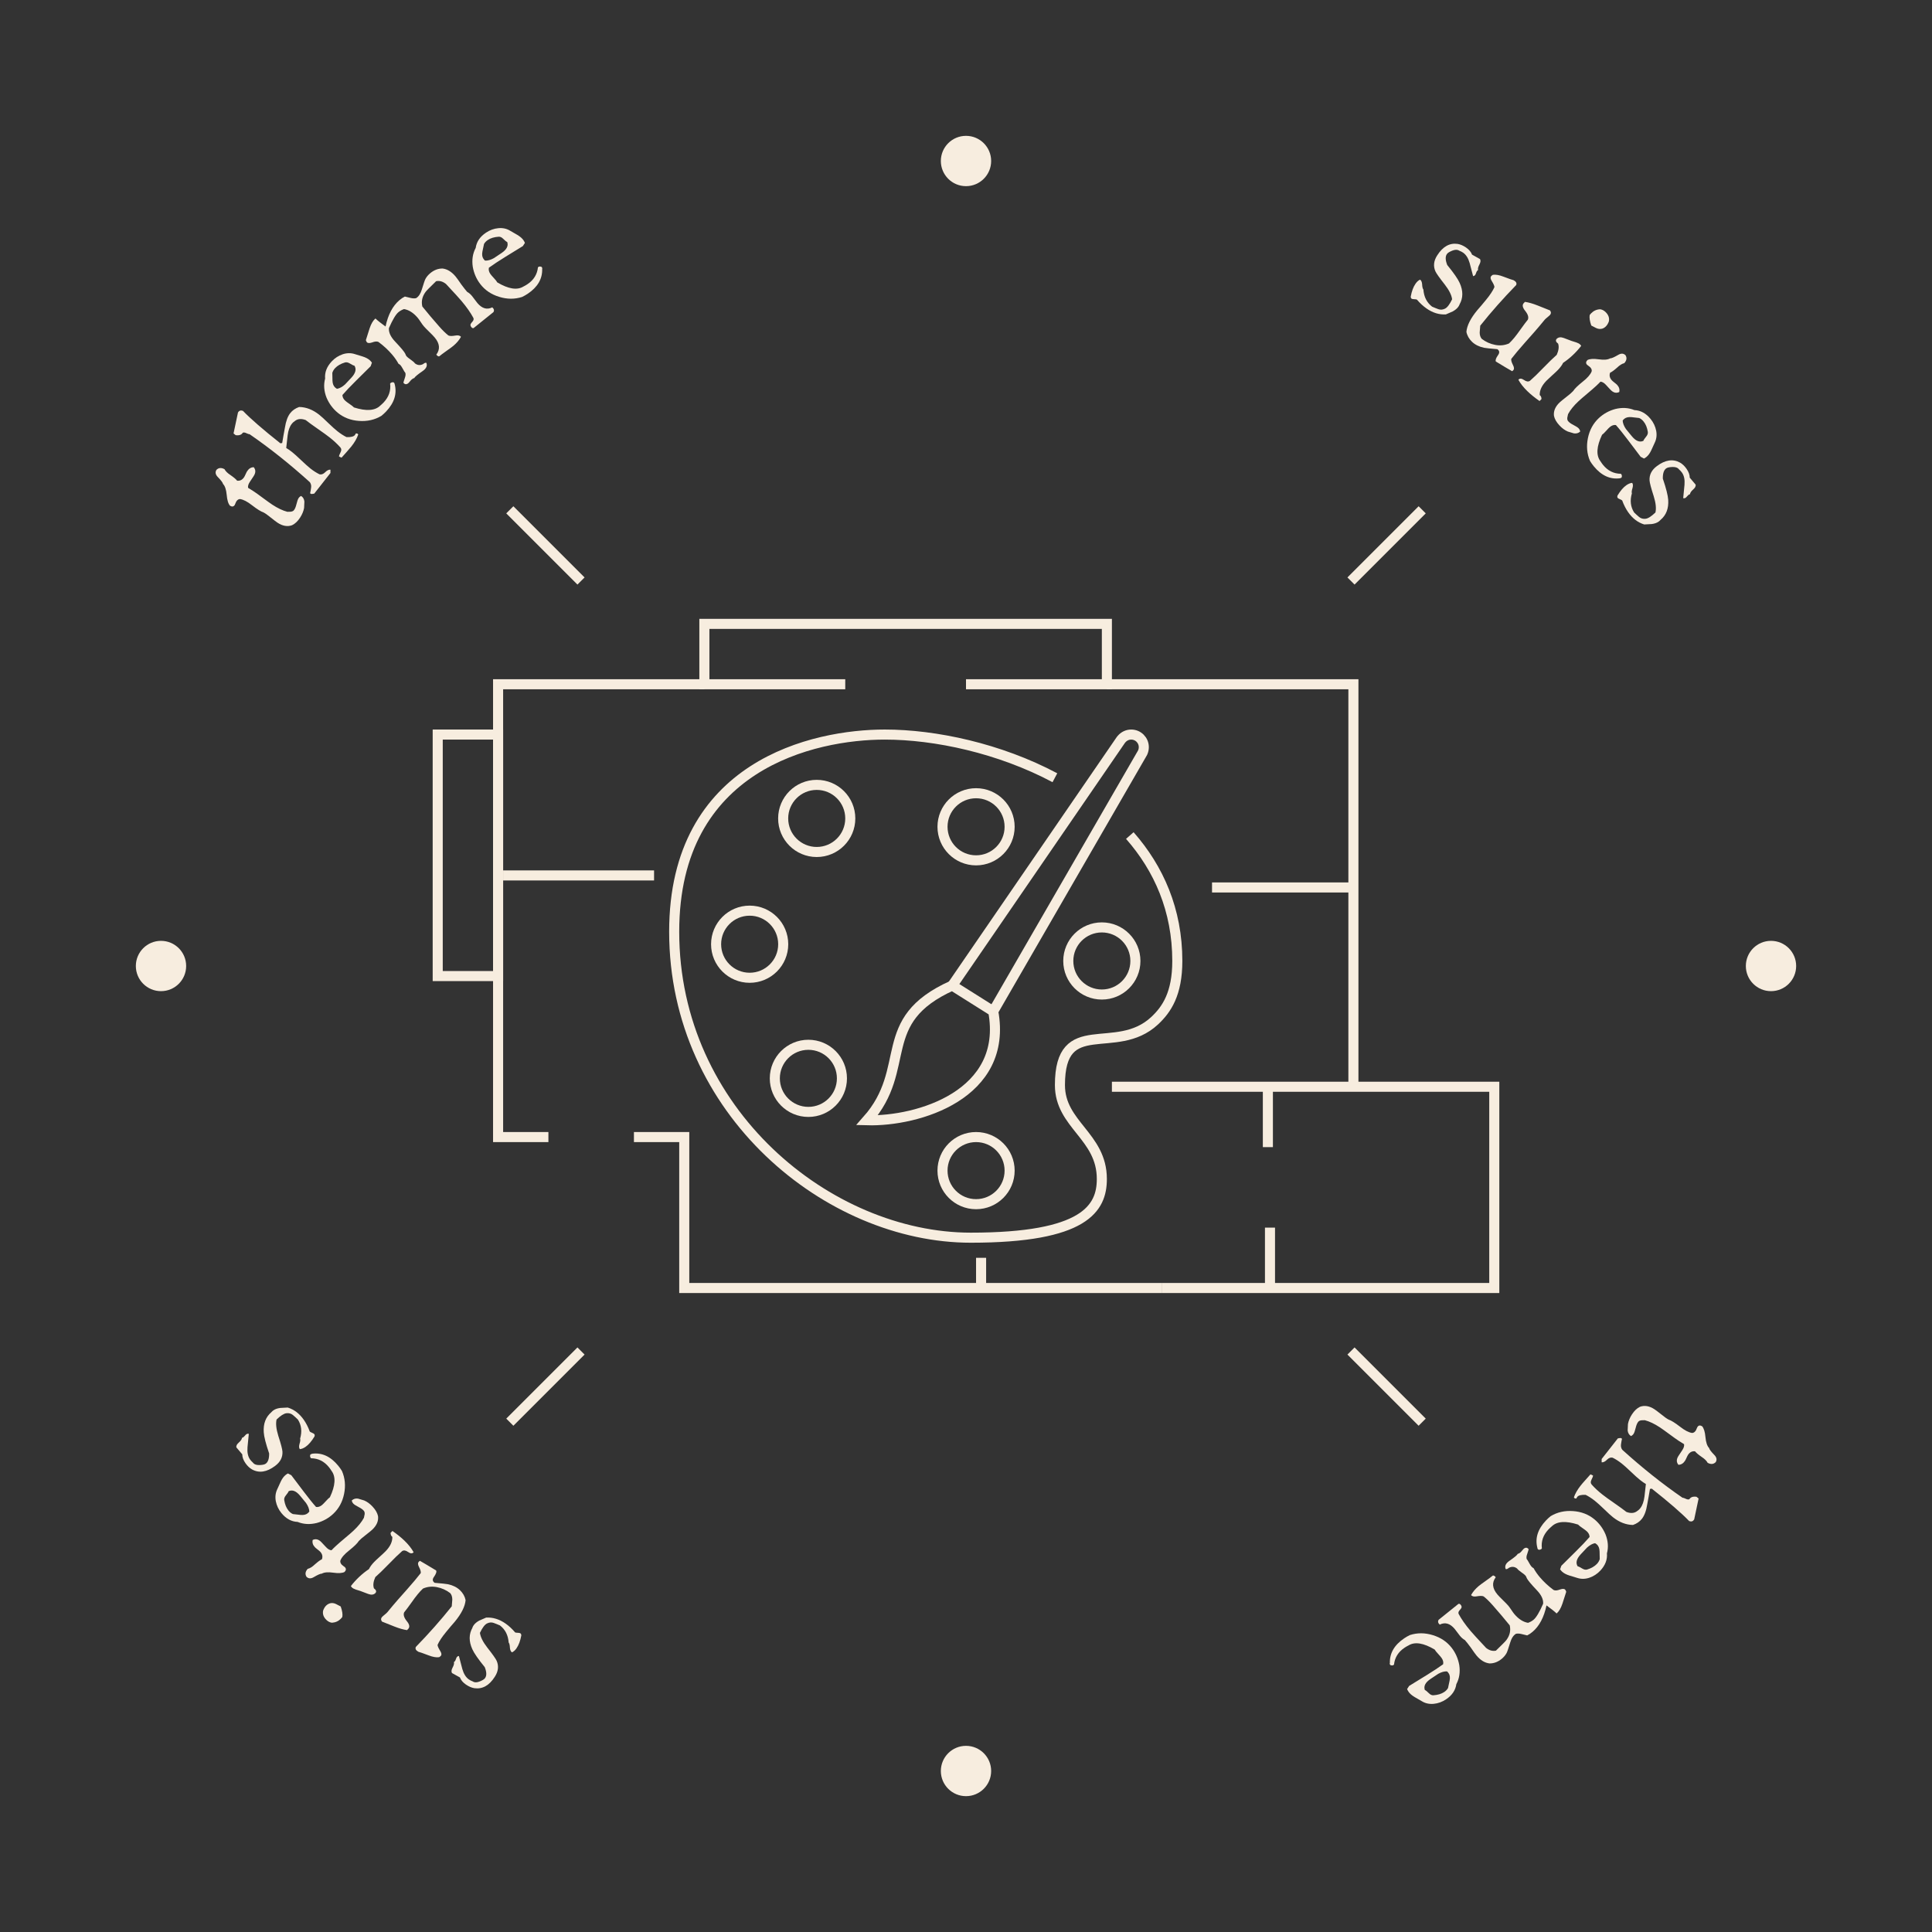 <?xml version="1.0" encoding="UTF-8"?><svg id="theme-suites" xmlns="http://www.w3.org/2000/svg" viewBox="0 0 384 384"><rect x="0" y="0" width="384" height="384" fill="#333333" stroke="none"/><defs><style>.cls-1{fill:#f7eddf;}.cls-2{fill:none;stroke:#f7eddf;stroke-miterlimit:10;stroke-width:2px;}</style></defs><line class="cls-2" x1="101.33" y1="101.33" x2="115.48" y2="115.48"/><line class="cls-2" x1="101.33" y1="282.67" x2="115.48" y2="268.52"/><line class="cls-2" x1="282.67" y1="282.67" x2="268.52" y2="268.52"/><line class="cls-2" x1="282.67" y1="101.33" x2="268.52" y2="115.48"/><g><path class="cls-1" d="M290.1,60.51c-.07,.17-.15,.32-.24,.45-.25,.36-.63,.67-1.12,.94-.04,.02-.49,.22-1.36,.59-1.32,.08-2.61-.31-3.85-1.18-.67-.47-1.31-1.06-1.92-1.77-.09-.04-.27-.06-.52-.07s-.43-.04-.53-.11c-.1-.07-.16-.19-.17-.38,.2-1.1,.52-1.96,.96-2.59,.26-.38,.56-.65,.89-.81,.24,.14,.38,.45,.42,.92,.02,.53,.11,.88,.25,1.05,.11,1.46,.68,2.59,1.73,3.4,.39,.17,.8,.34,1.24,.5,.44,.16,.88,.12,1.34-.11,.45-.23,.92-.85,1.4-1.86-.11-.83-.59-1.8-1.45-2.91-1.06-1.35-1.69-2.23-1.88-2.66-.45-1.04-.32-2.1,.38-3.17,1.11-1.74,2.46-2.49,4.05-2.26,.55,.09,1.1,.33,1.66,.71,.61,.42,1.01,.9,1.2,1.42l1.58,.88c.16,.26,.13,.6-.09,1.03-.27,.49-.37,.88-.29,1.15-.08,.04-.15,.11-.22,.21-.06,.08-.12,.21-.18,.39-.06,.18-.12,.3-.16,.36-.1,.15-.25,.23-.43,.25-.23-.86-.46-1.73-.68-2.59-.28-.97-.71-1.66-1.3-2.07-.23-.16-.49-.29-.78-.4-.43-.29-1.07-.21-1.94,.26-.22,.11-.39,.25-.51,.42-.33,.48-.31,1.2,.07,2.17,1.29,1.58,2.12,2.77,2.48,3.58,.7,1.56,.69,2.97-.03,4.25Z"/><path class="cls-1" d="M300.53,73.77c-.71-.4-1.78-1.04-3.21-1.91-.14-.24,0-.67,.43-1.28,.35-.49,.3-.88-.15-1.18-1.39-.11-2.27-.21-2.65-.28-.97-.21-1.76-.6-2.37-1.18-.59-.57-.97-1.23-1.12-1.98,.11-1.26,.83-2.69,2.15-4.29,.19-.23,.49-.57,.88-1.02,.39-.48,.69-.83,.88-1.06,.79-.96,1.34-1.8,1.66-2.52,0-.23-.16-.61-.49-1.15-.3-.45-.35-.8-.16-1.03,.08-.09,.19-.18,.34-.27,.56-.08,1.25,.04,2.08,.36,1.11,.42,1.79,.66,2.05,.72,.5,.28,.66,.6,.5,.96-2.56,2.63-4.95,5.32-7.14,8.07-.04,.46-.08,.91-.11,1.35,0,.55,.15,.98,.42,1.28,.8,.61,1.68,1,2.66,1.19,.98,.19,1.89,.09,2.75-.29,.35-.33,.7-.71,1.04-1.12,.32-.39,.77-.98,1.34-1.79,.58-.81,1.03-1.41,1.36-1.81,.21-.47,.03-1.06-.53-1.76-.51-.63-.62-1.13-.31-1.5,.08-.09,.17-.19,.27-.28,.72,.1,1.56,.34,2.52,.72,.83,.32,1.64,.65,2.46,.98,.23,.32,.24,.61,.02,.87-.09,.11-.27,.27-.54,.49-.27,.22-.45,.38-.54,.49-.33,.4-.69,.83-1.07,1.29-.45,.54-1.39,1.62-2.83,3.23-1.18,1.33-2.09,2.42-2.74,3.26-.06,.26,.05,.66,.33,1.21,.24,.46,.27,.8,.1,1.01-.08,.09-.17,.17-.28,.24Z"/><path class="cls-1" d="M306,79.71c-.93-.65-1.73-1.29-2.39-1.93-.79-.76-1.4-1.53-1.82-2.3,.26-.3,.63-.29,1.11,.04,.47,.33,.87,.39,1.19,.17,.67-.58,1.56-1.44,2.67-2.59,1.11-1.15,2-2,2.65-2.57,.39-.87,.49-1.61,.28-2.23-.44-.32-.55-.63-.31-.93,.35-.36,.83-.42,1.44-.19,.51,.19,1.03,.39,1.56,.59,.06,.03,.36,.12,.9,.28,.36,.12,.61,.26,.77,.41,.09,.08,.16,.18,.22,.29-1.05,1.35-2.25,2.47-3.59,3.37-.21,.44-.55,.91-1.04,1.42-.24,.25-.62,.6-1.14,1.07-.52,.47-.9,.83-1.14,1.07-.92,.95-1.36,1.9-1.33,2.84,.23,.17,.35,.43,.35,.8l-.38,.39Zm12.37-14.37c-.37,.09-.75,.04-1.15-.15-.31-.16-.63-.33-.94-.49-.31-.89-.41-1.59-.31-2.1,.08-.11,.17-.22,.27-.32,.49-.5,1.08-.78,1.79-.81,.4,.05,.76,.23,1.09,.55,.59,.57,.8,1.2,.65,1.88-.29,.78-.75,1.27-1.4,1.45Z"/><path class="cls-1" d="M314.05,85.79c-.32,.3-.72,.41-1.21,.35-.42-.13-.83-.25-1.23-.37-.6-.26-1.16-.67-1.67-1.23-.59-.63-.95-1.26-1.08-1.9-.11-.96,.28-1.86,1.17-2.69,.22-.2,.67-.57,1.35-1.1,.59-.45,1.03-.83,1.31-1.14,.27-.44,.9-1.06,1.9-1.86,.93-.73,1.51-1.4,1.76-2.02,.07-.28-.02-.55-.27-.82-.07-.07-.18-.16-.33-.27-.15-.1-.26-.19-.31-.24-.27-.29-.25-.6,.08-.94,.46-.24,1.22-.29,2.25-.14s1.8,.08,2.28-.2c.24,.02,.75-.2,1.54-.66,.6-.37,1.09-.35,1.49,.04,.32,.52,.24,1.05-.24,1.58-.43,.1-.91,.39-1.43,.89-.6,.53-1.06,.87-1.39,1.01-.2,.54-.08,1.05,.35,1.52,.09,.1,.27,.25,.51,.44,.25,.19,.42,.34,.52,.44,.41,.44,.56,.92,.44,1.44-.6,.29-1.18,.14-1.73-.44-.1-.1-.25-.27-.46-.49-.21-.23-.37-.4-.48-.52-.35-.38-.71-.58-1.06-.61-.26,.27-.56,.57-.9,.88-.38,.35-.96,.86-1.75,1.52-.79,.66-1.37,1.16-1.73,1.5-.93,.87-1.62,1.72-2.07,2.56-.08,.35-.13,.59-.15,.72-.02,.29,.03,.51,.15,.64,.18,.25,.53,.51,1.06,.78,.53,.27,.87,.5,1.04,.67,.18,.19,.28,.41,.32,.64Z"/><path class="cls-1" d="M321.98,95.06c-1.96,.26-3.69-.54-5.2-2.38-.28-.34-.53-.69-.75-1.06-.61-1.41-.75-2.93-.42-4.54,.33-1.62,1.06-2.94,2.17-3.98,.93-.86,2.01-1.46,3.25-1.8,1.37-.34,2.64-.27,3.82,.21,1.23,.05,2.3,.64,3.21,1.75,.58,.71,.95,1.5,1.12,2.36,.16,.86,.06,1.66-.3,2.39-.24,.5-.46,1-.68,1.49-.27,.58-.59,1.02-.94,1.31-.16,.13-.32,.24-.5,.33l-.67-.35s-.84-1.11-2.45-3.24c-.97-1.28-1.79-2.31-2.47-3.07-.41-.06-.8,.07-1.19,.39-.16,.13-.42,.39-.78,.8-.31,.35-.57,.6-.78,.75-1.1,2.32-1.21,4.07-.33,5.24,.17,.27,.35,.53,.54,.76,.94,1.15,2.11,1.73,3.52,1.75,.12,.08,.19,.22,.21,.4,.02,.18-.02,.31-.11,.38-.08,.06-.17,.1-.27,.1Zm4.66-7.44c.04-.17,.23-.45,.55-.84,.26-.31,.37-.62,.33-.93-.14-.87-.42-1.56-.86-2.09-.25-.31-.54-.54-.87-.68-.49-.06-.99-.12-1.5-.17-.62-.06-1.1,.05-1.44,.32-.12,.1-.23,.22-.33,.35,.02,.53,.24,1.1,.66,1.71l1.14,1.39c.8,.98,1.57,1.29,2.31,.94Z"/><path class="cls-1" d="M330.04,103.34c-.13,.13-.25,.25-.38,.34-.36,.25-.82,.41-1.38,.48-.04,0-.54,.03-1.48,.08-1.27-.39-2.33-1.2-3.2-2.45-.47-.67-.86-1.45-1.18-2.32-.07-.07-.23-.15-.46-.25-.23-.09-.39-.19-.45-.29-.07-.1-.08-.24-.03-.42,.58-.96,1.17-1.66,1.8-2.09,.38-.26,.75-.41,1.12-.45,.18,.22,.2,.55,.08,1.01-.16,.5-.21,.86-.13,1.08-.41,1.4-.27,2.67,.44,3.79,.3,.3,.63,.6,.99,.9,.36,.3,.79,.42,1.29,.36,.51-.06,1.16-.48,1.96-1.25,.19-.81,.08-1.89-.34-3.23-.53-1.63-.8-2.68-.83-3.15-.06-1.13,.43-2.08,1.46-2.84,1.65-1.24,3.18-1.47,4.59-.7,.48,.27,.92,.69,1.31,1.25,.42,.61,.63,1.19,.63,1.75l1.17,1.38c.06,.3-.09,.61-.45,.93-.43,.37-.65,.7-.67,.98-.09,.01-.18,.05-.28,.12-.08,.06-.18,.16-.3,.3-.12,.14-.21,.24-.28,.28-.15,.1-.31,.13-.49,.08,.09-.89,.18-1.78,.26-2.67,.08-1.01-.08-1.8-.5-2.4-.16-.23-.36-.44-.59-.64-.3-.43-.93-.57-1.91-.43-.25,.03-.46,.1-.62,.21-.48,.33-.71,1.01-.69,2.05,.66,1.93,1.01,3.34,1.07,4.22,.11,1.7-.39,3.03-1.51,3.97Z"/></g><g><path class="cls-1" d="M93.9,323.49c.07-.17,.15-.32,.24-.45,.25-.36,.63-.67,1.12-.94,.04-.02,.49-.22,1.36-.59,1.32-.08,2.61,.31,3.86,1.18,.67,.47,1.31,1.06,1.91,1.77,.09,.04,.27,.06,.52,.07,.25,0,.43,.04,.53,.11,.1,.07,.16,.2,.18,.38-.2,1.1-.52,1.96-.96,2.59-.26,.38-.56,.65-.89,.81-.24-.14-.38-.45-.42-.91-.02-.53-.11-.88-.25-1.05-.11-1.46-.68-2.59-1.73-3.39-.39-.17-.8-.34-1.24-.5s-.88-.12-1.34,.11c-.45,.23-.92,.85-1.4,1.86,.11,.83,.59,1.8,1.45,2.91,1.06,1.35,1.69,2.23,1.88,2.66,.45,1.04,.32,2.1-.38,3.17-1.11,1.74-2.46,2.49-4.06,2.26-.55-.09-1.1-.33-1.66-.71-.61-.42-1.01-.9-1.2-1.42l-1.58-.88c-.16-.26-.13-.6,.09-1.03,.27-.49,.37-.88,.29-1.15,.08-.04,.15-.11,.22-.21,.06-.08,.12-.21,.18-.39,.06-.18,.12-.3,.16-.36,.1-.15,.25-.23,.43-.25,.23,.87,.46,1.73,.68,2.59,.28,.97,.71,1.66,1.3,2.07,.23,.16,.49,.29,.78,.4,.43,.3,1.07,.21,1.94-.26,.22-.11,.39-.25,.51-.42,.33-.48,.31-1.2-.07-2.16-1.29-1.58-2.12-2.77-2.48-3.58-.7-1.56-.69-2.97,.03-4.25Z"/><path class="cls-1" d="M83.47,310.23c.71,.4,1.77,1.04,3.21,1.91,.14,.24,0,.67-.43,1.28-.35,.49-.3,.88,.15,1.18,1.39,.11,2.27,.21,2.65,.28,.97,.21,1.76,.6,2.37,1.18,.59,.57,.97,1.23,1.12,1.98-.11,1.26-.83,2.69-2.15,4.29-.19,.23-.49,.57-.88,1.02-.39,.48-.69,.83-.88,1.06-.79,.96-1.34,1.79-1.66,2.52,0,.23,.16,.61,.49,1.15,.3,.46,.35,.8,.16,1.03-.08,.09-.19,.18-.34,.27-.56,.08-1.25-.04-2.08-.36-1.1-.42-1.79-.66-2.05-.72-.5-.28-.66-.6-.5-.96,2.56-2.63,4.95-5.32,7.14-8.07,.04-.46,.08-.91,.11-1.35-.01-.55-.15-.98-.42-1.28-.8-.61-1.68-1-2.66-1.19-.98-.18-1.89-.09-2.75,.29-.35,.33-.7,.7-1.04,1.12-.32,.38-.77,.98-1.34,1.79-.58,.81-1.03,1.41-1.36,1.81-.21,.47-.03,1.06,.53,1.76,.52,.63,.62,1.13,.31,1.5-.08,.09-.17,.19-.27,.28-.72-.1-1.56-.34-2.52-.72-.83-.32-1.65-.65-2.46-.98-.23-.32-.24-.61-.02-.87,.09-.11,.27-.27,.54-.49,.27-.22,.45-.38,.54-.49,.33-.4,.69-.83,1.07-1.29,.45-.54,1.39-1.62,2.83-3.23,1.18-1.33,2.09-2.42,2.74-3.26,.06-.26-.05-.66-.33-1.2-.24-.46-.27-.8-.1-1.01,.08-.09,.17-.17,.28-.24Z"/><path class="cls-1" d="M65.63,318.66c.37-.09,.75-.04,1.15,.15,.31,.17,.63,.33,.94,.49,.31,.89,.42,1.58,.31,2.1-.08,.11-.17,.22-.27,.32-.49,.5-1.08,.77-1.79,.81-.4-.05-.76-.24-1.09-.55-.59-.57-.8-1.2-.65-1.88,.28-.78,.75-1.26,1.4-1.44Zm12.37-14.37c.93,.65,1.73,1.29,2.39,1.93,.79,.77,1.4,1.53,1.82,2.3-.26,.3-.63,.29-1.1-.05-.47-.33-.87-.39-1.19-.17-.67,.58-1.56,1.44-2.67,2.59s-2,2-2.65,2.57c-.4,.87-.49,1.61-.28,2.23,.44,.32,.55,.63,.31,.93-.35,.36-.83,.42-1.44,.19-.51-.19-1.03-.39-1.56-.59-.06-.03-.36-.12-.9-.28-.36-.12-.61-.26-.77-.41-.09-.08-.16-.18-.22-.29,1.05-1.35,2.25-2.47,3.59-3.37,.21-.44,.55-.91,1.04-1.42,.24-.25,.62-.6,1.14-1.07,.52-.47,.9-.82,1.14-1.07,.92-.95,1.36-1.9,1.33-2.84-.23-.17-.35-.43-.35-.8l.38-.39Z"/><path class="cls-1" d="M69.95,298.21c.32-.3,.72-.42,1.21-.35,.42,.13,.83,.25,1.23,.37,.6,.26,1.16,.67,1.67,1.23,.59,.63,.95,1.26,1.08,1.9,.11,.96-.28,1.86-1.17,2.69-.22,.2-.67,.57-1.35,1.1-.59,.45-1.03,.83-1.31,1.14-.27,.44-.9,1.06-1.9,1.86-.93,.73-1.52,1.4-1.76,2.02-.06,.28,.03,.55,.27,.82,.07,.07,.18,.16,.33,.27,.15,.1,.26,.19,.31,.24,.27,.29,.25,.6-.08,.94-.46,.24-1.22,.29-2.25,.14s-1.8-.08-2.28,.2c-.24-.02-.75,.2-1.54,.66-.6,.37-1.09,.35-1.49-.04-.32-.52-.24-1.05,.24-1.58,.43-.1,.91-.39,1.43-.89,.6-.53,1.06-.87,1.39-1.01,.2-.55,.09-1.05-.35-1.52-.1-.1-.27-.25-.52-.44-.25-.19-.42-.34-.52-.44-.41-.44-.56-.92-.44-1.44,.6-.29,1.18-.14,1.73,.44,.1,.1,.25,.27,.46,.49,.21,.23,.37,.4,.48,.51,.35,.38,.71,.58,1.06,.61,.26-.27,.56-.57,.9-.88,.38-.35,.96-.86,1.75-1.52,.79-.66,1.37-1.16,1.73-1.5,.93-.87,1.62-1.72,2.07-2.56,.08-.35,.13-.59,.15-.72,.02-.29-.03-.51-.15-.64-.18-.25-.53-.51-1.06-.78-.53-.27-.88-.5-1.04-.67-.18-.19-.28-.41-.32-.65Z"/><path class="cls-1" d="M62.02,288.94c1.96-.26,3.69,.54,5.2,2.38,.28,.34,.53,.69,.75,1.06,.61,1.41,.75,2.92,.42,4.54-.33,1.62-1.06,2.94-2.17,3.98-.92,.86-2.01,1.46-3.25,1.8-1.37,.34-2.64,.27-3.82-.21-1.23-.05-2.3-.64-3.21-1.75-.58-.71-.95-1.5-1.12-2.36-.16-.86-.06-1.66,.29-2.39,.24-.5,.46-1,.68-1.49,.27-.58,.59-1.02,.94-1.31,.15-.13,.32-.24,.5-.33l.67,.35s.84,1.11,2.45,3.24c.97,1.28,1.79,2.31,2.47,3.07,.41,.06,.8-.07,1.19-.39,.15-.13,.42-.39,.78-.79,.31-.35,.57-.6,.78-.75,1.1-2.32,1.21-4.07,.33-5.24-.17-.28-.35-.53-.54-.76-.94-1.15-2.11-1.73-3.52-1.75-.12-.08-.19-.22-.21-.39-.02-.18,.02-.31,.11-.38,.08-.06,.17-.1,.27-.1Zm-4.65,7.44c-.04,.17-.23,.45-.55,.84-.26,.31-.37,.62-.33,.93,.14,.87,.42,1.56,.85,2.09,.25,.31,.54,.54,.87,.69,.49,.06,.99,.12,1.5,.17,.62,.06,1.1-.04,1.44-.32,.12-.1,.23-.22,.33-.35-.02-.53-.24-1.1-.66-1.71l-1.14-1.39c-.8-.98-1.57-1.29-2.31-.94Z"/><path class="cls-1" d="M53.95,280.66c.13-.13,.25-.25,.38-.34,.36-.25,.82-.41,1.38-.48,.04,0,.54-.03,1.48-.08,1.27,.39,2.33,1.2,3.2,2.45,.47,.67,.86,1.45,1.18,2.32,.07,.07,.23,.15,.46,.25,.23,.09,.39,.19,.46,.29,.07,.1,.08,.24,.03,.42-.58,.96-1.17,1.66-1.8,2.09-.38,.26-.75,.41-1.12,.45-.18-.22-.2-.55-.08-1.01,.16-.5,.21-.86,.13-1.08,.41-1.41,.27-2.67-.44-3.79-.3-.3-.63-.6-.99-.9-.36-.3-.79-.42-1.29-.36-.51,.06-1.16,.48-1.96,1.25-.19,.81-.07,1.89,.34,3.23,.53,1.63,.8,2.68,.83,3.15,.06,1.13-.43,2.08-1.46,2.84-1.65,1.24-3.18,1.48-4.59,.7-.48-.27-.92-.69-1.31-1.25-.42-.61-.63-1.19-.63-1.75l-1.17-1.38c-.06-.3,.09-.61,.45-.93,.43-.37,.65-.7,.67-.98,.09-.01,.18-.05,.28-.12,.08-.06,.18-.16,.3-.3,.12-.14,.21-.24,.28-.28,.15-.1,.31-.13,.49-.08-.09,.89-.18,1.78-.26,2.67-.08,1,.08,1.8,.49,2.4,.16,.23,.36,.44,.59,.65,.3,.43,.93,.57,1.91,.43,.25-.03,.46-.1,.62-.21,.48-.33,.71-1.02,.69-2.05-.66-1.93-1.02-3.34-1.07-4.22-.11-1.7,.4-3.03,1.51-3.97Z"/></g><g><path class="cls-1" d="M324.14,285.41c-.36-.24-.57-.6-.63-1.09,.03-.44,.05-.87,.06-1.29,.12-.64,.38-1.28,.8-1.92,.47-.72,1-1.22,1.59-1.5,.91-.33,1.88-.17,2.89,.5,.25,.16,.71,.52,1.39,1.05,.57,.47,1.05,.81,1.42,1,.49,.16,1.25,.63,2.26,1.41,.93,.73,1.72,1.14,2.38,1.24,.29,0,.53-.15,.73-.45,.06-.08,.12-.21,.18-.38,.07-.17,.12-.29,.17-.36,.22-.33,.53-.38,.93-.14,.34,.39,.57,1.11,.66,2.16,.1,1.05,.34,1.77,.73,2.17,.04,.24,.37,.69,1,1.34,.5,.49,.6,.98,.31,1.46-.43,.43-.96,.48-1.6,.14-.2-.39-.6-.79-1.2-1.18-.66-.46-1.1-.83-1.31-1.11-.58-.07-1.04,.17-1.39,.7-.08,.12-.18,.32-.31,.61-.13,.29-.23,.49-.31,.6-.33,.5-.76,.76-1.29,.77-.43-.52-.42-1.11,.02-1.78,.08-.12,.2-.31,.37-.56,.17-.26,.3-.46,.39-.59,.29-.44,.4-.83,.34-1.17-.33-.19-.68-.41-1.07-.67-.43-.29-1.06-.73-1.89-1.35-.83-.61-1.45-1.06-1.86-1.33-1.07-.7-2.06-1.17-2.97-1.41-.36,0-.6,0-.73,.02-.29,.05-.49,.15-.59,.3-.2,.23-.37,.63-.51,1.21-.14,.58-.28,.97-.41,1.17-.14,.22-.33,.37-.55,.46Z"/><path class="cls-1" d="M312.83,297.59c.25-.74,.7-1.51,1.33-2.31,.22-.28,.54-.66,.96-1.12,.52-.56,.85-.93,1-1.12,.24,.09,.41,.17,.52,.26,0,.1-.12,.39-.35,.87-.17,.35-.15,.64,.06,.89,.59,.67,1.3,1.33,2.14,1.99,.5,.4,1.28,.96,2.35,1.7,1.06,.74,1.87,1.32,2.42,1.76,.8,.3,1.48,.27,2.02-.09,.3-.19,.56-.41,.75-.67,.42-.53,.69-1.3,.82-2.3,.17-1.6,.26-2.43,.28-2.49-.37-.21-.75-.48-1.14-.79-.44-.35-1.06-.9-1.84-1.65-.79-.75-1.39-1.29-1.82-1.63-.61-.48-1.21-.87-1.81-1.16-.38-.1-.76,.04-1.13,.41-.37,.37-.72,.54-1.05,.51v-.66s3.22-4.1,3.22-4.1c.15-.03,.3-.06,.44-.07,.14-.02,.27,.03,.38,.15-.08,.37-.15,.75-.2,1.14-.05,.4,.04,.75,.26,1.05,3.96,3.58,7.95,6.76,11.96,9.52,.13,0,.35,.07,.67,.22,.26,.13,.49,.16,.7,.09,.26-.43,.73-.59,1.42-.49l.42,.34-.88,4.16c-.23,.38-.55,.49-.99,.33-1.51-1.57-3.99-3.72-7.44-6.45l-.36,.06c-.17,1.01-.34,2.03-.54,3.05-.2,1.29-.56,2.26-1.07,2.9-.43,.55-1.02,.95-1.76,1.21-1.38-.02-2.7-.53-3.96-1.52-.41-.32-1-.86-1.79-1.63-.79-.76-1.41-1.32-1.87-1.68-.61-.48-1.21-.87-1.8-1.16-.87-.03-1.43,.11-1.66,.41-.06,.08-.12,.18-.16,.3-.26,.07-.44-.01-.52-.26Z"/><path class="cls-1" d="M305.58,307.7c-.52-1.91,.04-3.73,1.67-5.47,.3-.32,.62-.61,.95-.88,1.32-.79,2.8-1.13,4.45-1.01,1.64,.11,3.06,.66,4.23,1.62,.97,.8,1.71,1.8,2.22,2.98,.52,1.31,.62,2.58,.29,3.81,.11,1.23-.33,2.37-1.31,3.42-.63,.67-1.36,1.14-2.19,1.42s-1.64,.28-2.41,.03c-.53-.17-1.05-.33-1.57-.48-.61-.19-1.09-.45-1.43-.76-.14-.14-.28-.29-.4-.46l.25-.71s.99-.98,2.89-2.86c1.14-1.13,2.05-2.08,2.72-2.86,0-.41-.18-.79-.55-1.13-.15-.14-.44-.36-.89-.67-.39-.26-.67-.48-.85-.67-2.45-.78-4.19-.66-5.24,.37-.25,.21-.47,.42-.68,.64-1.01,1.08-1.44,2.32-1.27,3.72-.07,.13-.19,.21-.36,.26-.18,.04-.31,.02-.4-.06-.07-.07-.12-.15-.13-.25Zm7.99,3.62c.17,.02,.47,.17,.91,.44,.35,.21,.67,.28,.96,.2,.84-.25,1.49-.63,1.96-1.12,.27-.29,.46-.61,.56-.95,0-.5-.01-1-.03-1.51-.02-.62-.19-1.08-.51-1.38-.12-.11-.25-.2-.39-.28-.52,.09-1.05,.38-1.6,.88l-1.23,1.31c-.86,.92-1.07,1.73-.62,2.42Z"/><path class="cls-1" d="M286.16,322.91c-.34-.31-.42-.63-.22-.96l3.93-3.16c.16-.06,.31,0,.45,.17,.12,.14,.18,.28,.19,.43,0,.15-.12,.36-.37,.62-.25,.27-.33,.53-.22,.78,.54,1.01,1.33,2.15,2.39,3.4,.42,.5,1.45,1.62,3.06,3.34,.64,.51,1.29,.69,1.96,.55,1.24-1.2,1.93-1.9,2.07-2.1,.69-.92,.91-1.9,.67-2.93-.32-.38-.87-1.05-1.65-1.99-.75-.89-1.33-1.56-1.73-2-.65-.74-1.25-1.32-1.79-1.75-.24-.13-.7-.15-1.36-.03-.56,.11-.95,.02-1.15-.25,.35-.64,.85-1.23,1.49-1.77,.28-.23,.73-.57,1.38-1.02,.64-.45,1.12-.81,1.44-1.08,.16-.06,.36,.05,.59,.33-.8,1.07-.69,2.21,.33,3.42,.22,.26,.58,.64,1.09,1.13,.51,.49,.86,.86,1.07,1.1,.15,.18,.36,.46,.61,.84,.25,.38,.45,.65,.59,.82,.85,1.01,1.77,1.59,2.73,1.75,.42-.15,.8-.36,1.12-.63,.52-.44,1.15-1.49,1.88-3.16,.07-.85-.35-1.75-1.26-2.7-1.17-1.23-1.84-2.04-2.01-2.43-.04-.17-.13-.34-.26-.49-.13-.15-.4-.37-.81-.65-.41-.28-.69-.53-.84-.74-.51-.38-1.04-.43-1.61-.14-.29,.24-.51,.33-.66,.24-.23-.59,.03-1.14,.8-1.66,.96-.66,1.5-1.11,1.61-1.35,.16-.03,.33-.12,.51-.27,.09-.08,.21-.2,.35-.38,.14-.17,.24-.29,.3-.34,.38-.32,.71-.3,1,.07,0,.08-.11,.4-.29,.96-.15,.39-.18,.72-.1,.99,.13,.15,.29,.4,.47,.75,.19,.34,.34,.59,.46,.72,.14,.17,.29,.28,.44,.34,.33,.61,.75,1.22,1.26,1.82,.78,.92,1.69,1.76,2.72,2.52,.29,.15,.72,.12,1.29-.1,.51-.17,.85-.15,1.02,.05,.08,.09,.15,.23,.2,.42-.02,.04-.27,.82-.75,2.33-.3,.91-.69,1.57-1.16,1.97-.42-.41-1.1-.94-2.01-1.6-.5,2.36-1.42,4.1-2.76,5.24-.35,.3-.71,.54-1.08,.72-.36-.09-.75-.18-1.16-.28-.41-.1-.77-.11-1.07-.04-.51,.3-.89,.88-1.15,1.75-.36,1.19-.6,1.89-.73,2.11-.23,.41-.54,.77-.92,1.09-.75,.63-1.57,.95-2.46,.94-.93-.11-1.79-.63-2.57-1.56-.23-.28-.62-.81-1.16-1.61-.5-.68-.89-1.17-1.17-1.48-.33-.17-.65-.45-.97-.83-.13-.15-.31-.39-.54-.71-.23-.32-.4-.54-.52-.68-.92-1.09-1.9-1.37-2.95-.85Z"/><path class="cls-1" d="M276.25,330.57c-.07-1.97,.88-3.62,2.86-4.95,.37-.25,.74-.46,1.12-.64,1.46-.47,2.98-.47,4.56,.02,1.58,.48,2.83,1.33,3.76,2.54,.77,1,1.26,2.14,1.49,3.41,.21,1.4,.02,2.66-.58,3.78-.17,1.22-.85,2.23-2.05,3.03-.76,.51-1.58,.81-2.46,.89-.87,.08-1.66-.09-2.35-.52-.48-.28-.95-.56-1.42-.82-.56-.33-.96-.68-1.22-1.06-.11-.17-.21-.34-.29-.53l.41-.63s1.19-.73,3.46-2.13c1.37-.84,2.46-1.57,3.29-2.17,.09-.4,0-.81-.28-1.22-.11-.17-.35-.45-.72-.86-.32-.34-.55-.62-.68-.85-2.21-1.31-3.94-1.59-5.19-.82-.29,.14-.56,.3-.81,.47-1.23,.83-1.93,1.94-2.08,3.34-.09,.11-.23,.17-.41,.17-.18,0-.3-.05-.37-.15-.06-.08-.08-.18-.08-.27Zm6.97,5.34c.16,.06,.42,.27,.78,.63,.29,.29,.59,.43,.89,.41,.88-.06,1.6-.27,2.16-.65,.33-.22,.59-.49,.76-.8,.11-.48,.21-.97,.31-1.47,.12-.61,.06-1.1-.19-1.46-.09-.13-.19-.25-.32-.37-.53-.03-1.11,.13-1.76,.49l-1.5,1c-1.05,.7-1.43,1.44-1.15,2.22Z"/></g><g><path class="cls-1" d="M59.87,98.59c.37,.24,.57,.6,.63,1.09-.03,.44-.05,.87-.06,1.29-.12,.64-.38,1.28-.8,1.92-.47,.72-1,1.22-1.59,1.5-.91,.33-1.88,.17-2.89-.5-.25-.16-.71-.52-1.38-1.05-.57-.47-1.05-.81-1.42-1-.49-.16-1.25-.63-2.26-1.41-.93-.73-1.72-1.14-2.38-1.24-.29,0-.53,.15-.73,.45-.05,.08-.12,.21-.18,.38-.06,.17-.12,.29-.16,.36-.22,.33-.53,.38-.93,.14-.35-.39-.57-1.11-.66-2.16-.1-1.05-.34-1.77-.73-2.17-.04-.24-.37-.69-1-1.34-.5-.49-.6-.98-.31-1.46,.43-.44,.96-.48,1.6-.14,.2,.39,.6,.79,1.2,1.18,.66,.46,1.1,.83,1.31,1.11,.58,.07,1.04-.17,1.39-.7,.08-.12,.18-.32,.31-.61,.13-.29,.23-.49,.31-.6,.33-.5,.76-.76,1.29-.77,.43,.52,.42,1.11-.02,1.78-.08,.12-.2,.31-.37,.56-.17,.26-.3,.46-.39,.59-.29,.44-.4,.83-.34,1.17,.33,.19,.68,.41,1.07,.67,.43,.28,1.06,.73,1.89,1.35,.83,.61,1.45,1.06,1.86,1.33,1.07,.7,2.06,1.17,2.97,1.41,.36,0,.6,0,.73-.02,.29-.05,.49-.15,.59-.3,.2-.23,.37-.63,.51-1.21,.14-.58,.28-.97,.41-1.17,.14-.22,.33-.37,.55-.46Z"/><path class="cls-1" d="M71.18,86.41c-.25,.74-.7,1.51-1.33,2.31-.22,.28-.54,.65-.96,1.12-.52,.56-.85,.93-1,1.12-.24-.09-.41-.17-.52-.26,0-.1,.12-.39,.35-.87,.17-.35,.15-.64-.06-.89-.59-.67-1.3-1.33-2.13-1.99-.5-.4-1.29-.96-2.35-1.7-1.06-.74-1.87-1.32-2.42-1.76-.81-.3-1.48-.27-2.02,.09-.3,.19-.56,.42-.75,.67-.42,.53-.7,1.3-.82,2.3-.17,1.6-.26,2.43-.28,2.49,.37,.21,.75,.48,1.14,.79,.44,.35,1.06,.9,1.84,1.65,.79,.75,1.39,1.29,1.82,1.63,.61,.48,1.22,.87,1.81,1.16,.38,.1,.76-.04,1.13-.41,.37-.37,.72-.54,1.05-.51v.66s-3.22,4.1-3.22,4.1c-.15,.03-.3,.06-.44,.07-.14,.02-.27-.03-.38-.15,.09-.37,.15-.75,.2-1.15,.05-.4-.04-.75-.26-1.05-3.96-3.58-7.95-6.76-11.96-9.52-.13,0-.35-.07-.67-.22-.26-.13-.49-.16-.69-.09-.26,.43-.74,.59-1.42,.49l-.42-.34,.88-4.16c.22-.38,.55-.49,.99-.33,1.51,1.57,3.99,3.72,7.44,6.45l.36-.06c.17-1.02,.34-2.03,.54-3.05,.2-1.29,.56-2.26,1.07-2.9,.43-.55,1.02-.95,1.76-1.21,1.38,.02,2.7,.53,3.96,1.52,.41,.32,1,.86,1.79,1.63,.79,.76,1.41,1.32,1.87,1.68,.61,.48,1.21,.87,1.8,1.16,.87,.03,1.42-.11,1.66-.41,.06-.08,.12-.18,.16-.3,.26-.07,.44,.01,.52,.26Z"/><path class="cls-1" d="M78.43,76.3c.52,1.91-.04,3.73-1.67,5.47-.3,.32-.62,.61-.95,.88-1.32,.79-2.8,1.13-4.45,1.01-1.64-.11-3.06-.66-4.23-1.62-.97-.8-1.71-1.8-2.22-2.98-.52-1.31-.62-2.58-.29-3.81-.11-1.23,.33-2.37,1.31-3.42,.63-.67,1.36-1.14,2.19-1.42,.83-.27,1.64-.28,2.41-.03,.53,.17,1.05,.33,1.56,.48,.61,.19,1.09,.45,1.43,.76,.15,.14,.28,.29,.4,.46l-.25,.71s-.99,.98-2.89,2.86c-1.14,1.13-2.05,2.08-2.72,2.86,0,.41,.18,.79,.55,1.13,.14,.14,.44,.36,.89,.67,.39,.26,.67,.48,.85,.67,2.45,.78,4.19,.66,5.24-.37,.25-.21,.47-.42,.68-.64,1.01-1.08,1.44-2.32,1.27-3.72,.07-.13,.19-.21,.36-.26,.18-.04,.31-.02,.4,.06,.07,.07,.12,.15,.13,.25Zm-7.99-3.62c-.17-.02-.47-.17-.91-.44-.35-.21-.67-.28-.96-.2-.84,.25-1.49,.63-1.96,1.12-.27,.29-.46,.61-.56,.95,0,.5,.01,1,.03,1.51,.02,.62,.19,1.08,.51,1.38,.12,.11,.25,.2,.39,.28,.52-.09,1.06-.38,1.61-.88l1.23-1.31c.86-.92,1.07-1.73,.62-2.42Z"/><path class="cls-1" d="M97.85,61.09c.34,.31,.42,.63,.22,.95l-3.93,3.16c-.16,.06-.31,0-.45-.17-.12-.14-.18-.28-.19-.43,0-.15,.12-.36,.37-.63,.25-.27,.33-.53,.22-.78-.54-1.01-1.33-2.15-2.39-3.4-.42-.5-1.44-1.62-3.06-3.35-.64-.51-1.29-.69-1.96-.55-1.24,1.2-1.93,1.9-2.07,2.1-.69,.92-.91,1.9-.67,2.93,.32,.38,.87,1.05,1.65,2,.75,.89,1.33,1.56,1.73,2,.65,.74,1.25,1.32,1.79,1.75,.24,.13,.7,.15,1.36,.03,.56-.11,.95-.02,1.15,.25-.35,.64-.85,1.23-1.49,1.77-.28,.23-.73,.57-1.38,1.02-.64,.45-1.12,.81-1.44,1.08-.16,.06-.36-.05-.59-.33,.8-1.07,.69-2.21-.33-3.42-.22-.26-.58-.64-1.09-1.13-.51-.49-.86-.86-1.07-1.1-.16-.18-.36-.46-.61-.84-.25-.38-.45-.65-.59-.82-.85-1.01-1.77-1.59-2.73-1.75-.42,.15-.8,.36-1.12,.63-.52,.44-1.15,1.49-1.88,3.16-.07,.85,.35,1.75,1.26,2.7,1.17,1.24,1.84,2.04,2.01,2.43,.04,.17,.13,.34,.26,.49,.13,.15,.4,.37,.81,.65,.41,.28,.69,.53,.84,.74,.51,.38,1.04,.43,1.61,.14,.29-.24,.51-.33,.66-.24,.23,.59-.03,1.14-.8,1.66-.96,.66-1.5,1.11-1.61,1.35-.16,.03-.33,.12-.51,.28-.09,.08-.21,.2-.35,.38-.14,.17-.24,.29-.3,.34-.38,.32-.72,.3-1-.07,0-.08,.11-.4,.29-.96,.14-.39,.18-.72,.1-.99-.13-.15-.29-.4-.47-.75-.19-.34-.34-.59-.45-.72-.14-.17-.29-.28-.44-.34-.33-.61-.75-1.22-1.26-1.82-.78-.92-1.69-1.76-2.72-2.52-.29-.15-.72-.12-1.29,.1-.51,.17-.85,.15-1.02-.05-.08-.09-.15-.23-.2-.42,.02-.04,.27-.82,.74-2.33,.3-.91,.69-1.57,1.16-1.97,.42,.41,1.1,.94,2.01,1.6,.5-2.36,1.42-4.1,2.76-5.24,.35-.3,.71-.54,1.08-.72,.36,.09,.75,.18,1.16,.28,.41,.1,.77,.11,1.07,.04,.51-.3,.89-.88,1.15-1.75,.36-1.19,.6-1.89,.73-2.11,.23-.41,.54-.77,.92-1.09,.75-.63,1.57-.95,2.46-.94,.93,.11,1.78,.63,2.57,1.56,.23,.28,.62,.81,1.16,1.61,.5,.68,.89,1.17,1.17,1.48,.33,.17,.65,.44,.97,.83,.13,.15,.31,.39,.54,.71,.23,.32,.4,.54,.52,.68,.92,1.08,1.9,1.37,2.95,.85Z"/><path class="cls-1" d="M107.76,53.43c.07,1.97-.88,3.62-2.86,4.95-.37,.24-.74,.46-1.12,.64-1.46,.47-2.98,.47-4.56-.02-1.58-.48-2.83-1.33-3.76-2.54-.77-1-1.26-2.14-1.49-3.41-.21-1.4-.02-2.66,.58-3.78,.17-1.22,.85-2.23,2.05-3.03,.76-.51,1.58-.81,2.46-.89,.87-.08,1.66,.09,2.35,.52,.48,.28,.95,.56,1.42,.82,.55,.33,.96,.68,1.22,1.06,.11,.17,.21,.34,.28,.53l-.41,.63s-1.19,.73-3.46,2.13c-1.37,.84-2.46,1.57-3.29,2.17-.09,.4,0,.81,.28,1.22,.11,.17,.35,.45,.72,.85,.32,.34,.55,.62,.67,.85,2.21,1.31,3.94,1.59,5.19,.82,.29-.14,.56-.3,.81-.47,1.23-.82,1.93-1.94,2.08-3.34,.09-.11,.23-.17,.41-.17,.18,0,.3,.05,.37,.15,.06,.08,.08,.17,.08,.27Zm-6.97-5.34c-.16-.06-.42-.27-.78-.63-.29-.29-.58-.43-.89-.41-.88,.06-1.6,.27-2.16,.65-.33,.22-.59,.49-.76,.8-.11,.48-.21,.97-.31,1.47-.12,.61-.06,1.1,.19,1.46,.09,.13,.19,.25,.32,.37,.53,.03,1.11-.13,1.76-.49l1.5-1c1.05-.7,1.43-1.44,1.15-2.22Z"/></g><circle class="cls-1" cx="192" cy="352" r="5"/><circle class="cls-1" cx="192" cy="32" r="5"/><circle class="cls-1" cx="352" cy="192" r="5"/><circle class="cls-1" cx="32" cy="192" r="5"/><g><g><path class="cls-2" d="M224.56,166.07c5.75,6.55,9.44,14.81,9.44,24.93,0,6.52-2.12,9.65-4.51,11.88-7.74,7.2-18.82-1.44-18.82,12.79,0,7.89,8.33,10.12,8.33,18.66,0,5.81-3.33,11.67-26.05,11.67-28.28,0-58.95-25.03-58.95-60.82,0-33.19,27.83-39.18,41.86-39.18,10.02,0,22.79,2.72,33.81,8.58"/><circle class="cls-2" cx="162.33" cy="162.67" r="6.67"/><circle class="cls-2" cx="149" cy="187.67" r="6.67"/><circle class="cls-2" cx="160.67" cy="214.33" r="6.67"/><circle class="cls-2" cx="194" cy="232.67" r="6.67"/><circle class="cls-2" cx="194" cy="164.33" r="6.67"/><circle class="cls-2" cx="219" cy="191" r="6.67"/><path class="cls-2" d="M189.27,195.88l33.5-48.8,.15-.18c.47-.55,1.15-.9,1.92-.9,1.38,0,2.5,1.12,2.5,2.5,0,.38-.08,.73-.23,1.07l-.1,.18-29.6,51.25"/><path class="cls-2" d="M197.4,201l-8.13-5.12c-15.58,7-7.7,16.36-16.93,26.78,10.09,.28,28.14-5.07,25.07-21.67Z"/></g><polyline class="cls-2" points="220 136 269 136 269 216"/><polyline class="cls-2" points="109 226 99 226 99 136 140 136"/><polyline class="cls-2" points="231 256 136 256 136 226 126 226"/><line class="cls-2" x1="269" y1="176.39" x2="240.9" y2="176.39"/><line class="cls-2" x1="195" y1="256" x2="195" y2="250"/><line class="cls-2" x1="100" y1="174" x2="130" y2="174"/><polyline class="cls-2" points="221 216 297 216 297 256 231 256"/><line class="cls-2" x1="252.42" y1="244" x2="252.42" y2="256"/><line class="cls-2" x1="252" y1="216" x2="252" y2="228"/><polyline class="cls-2" points="192 136 220 136 220 124 140 124 140 136 168 136"/><rect class="cls-2" x="87" y="146" width="12" height="48"/></g></svg>